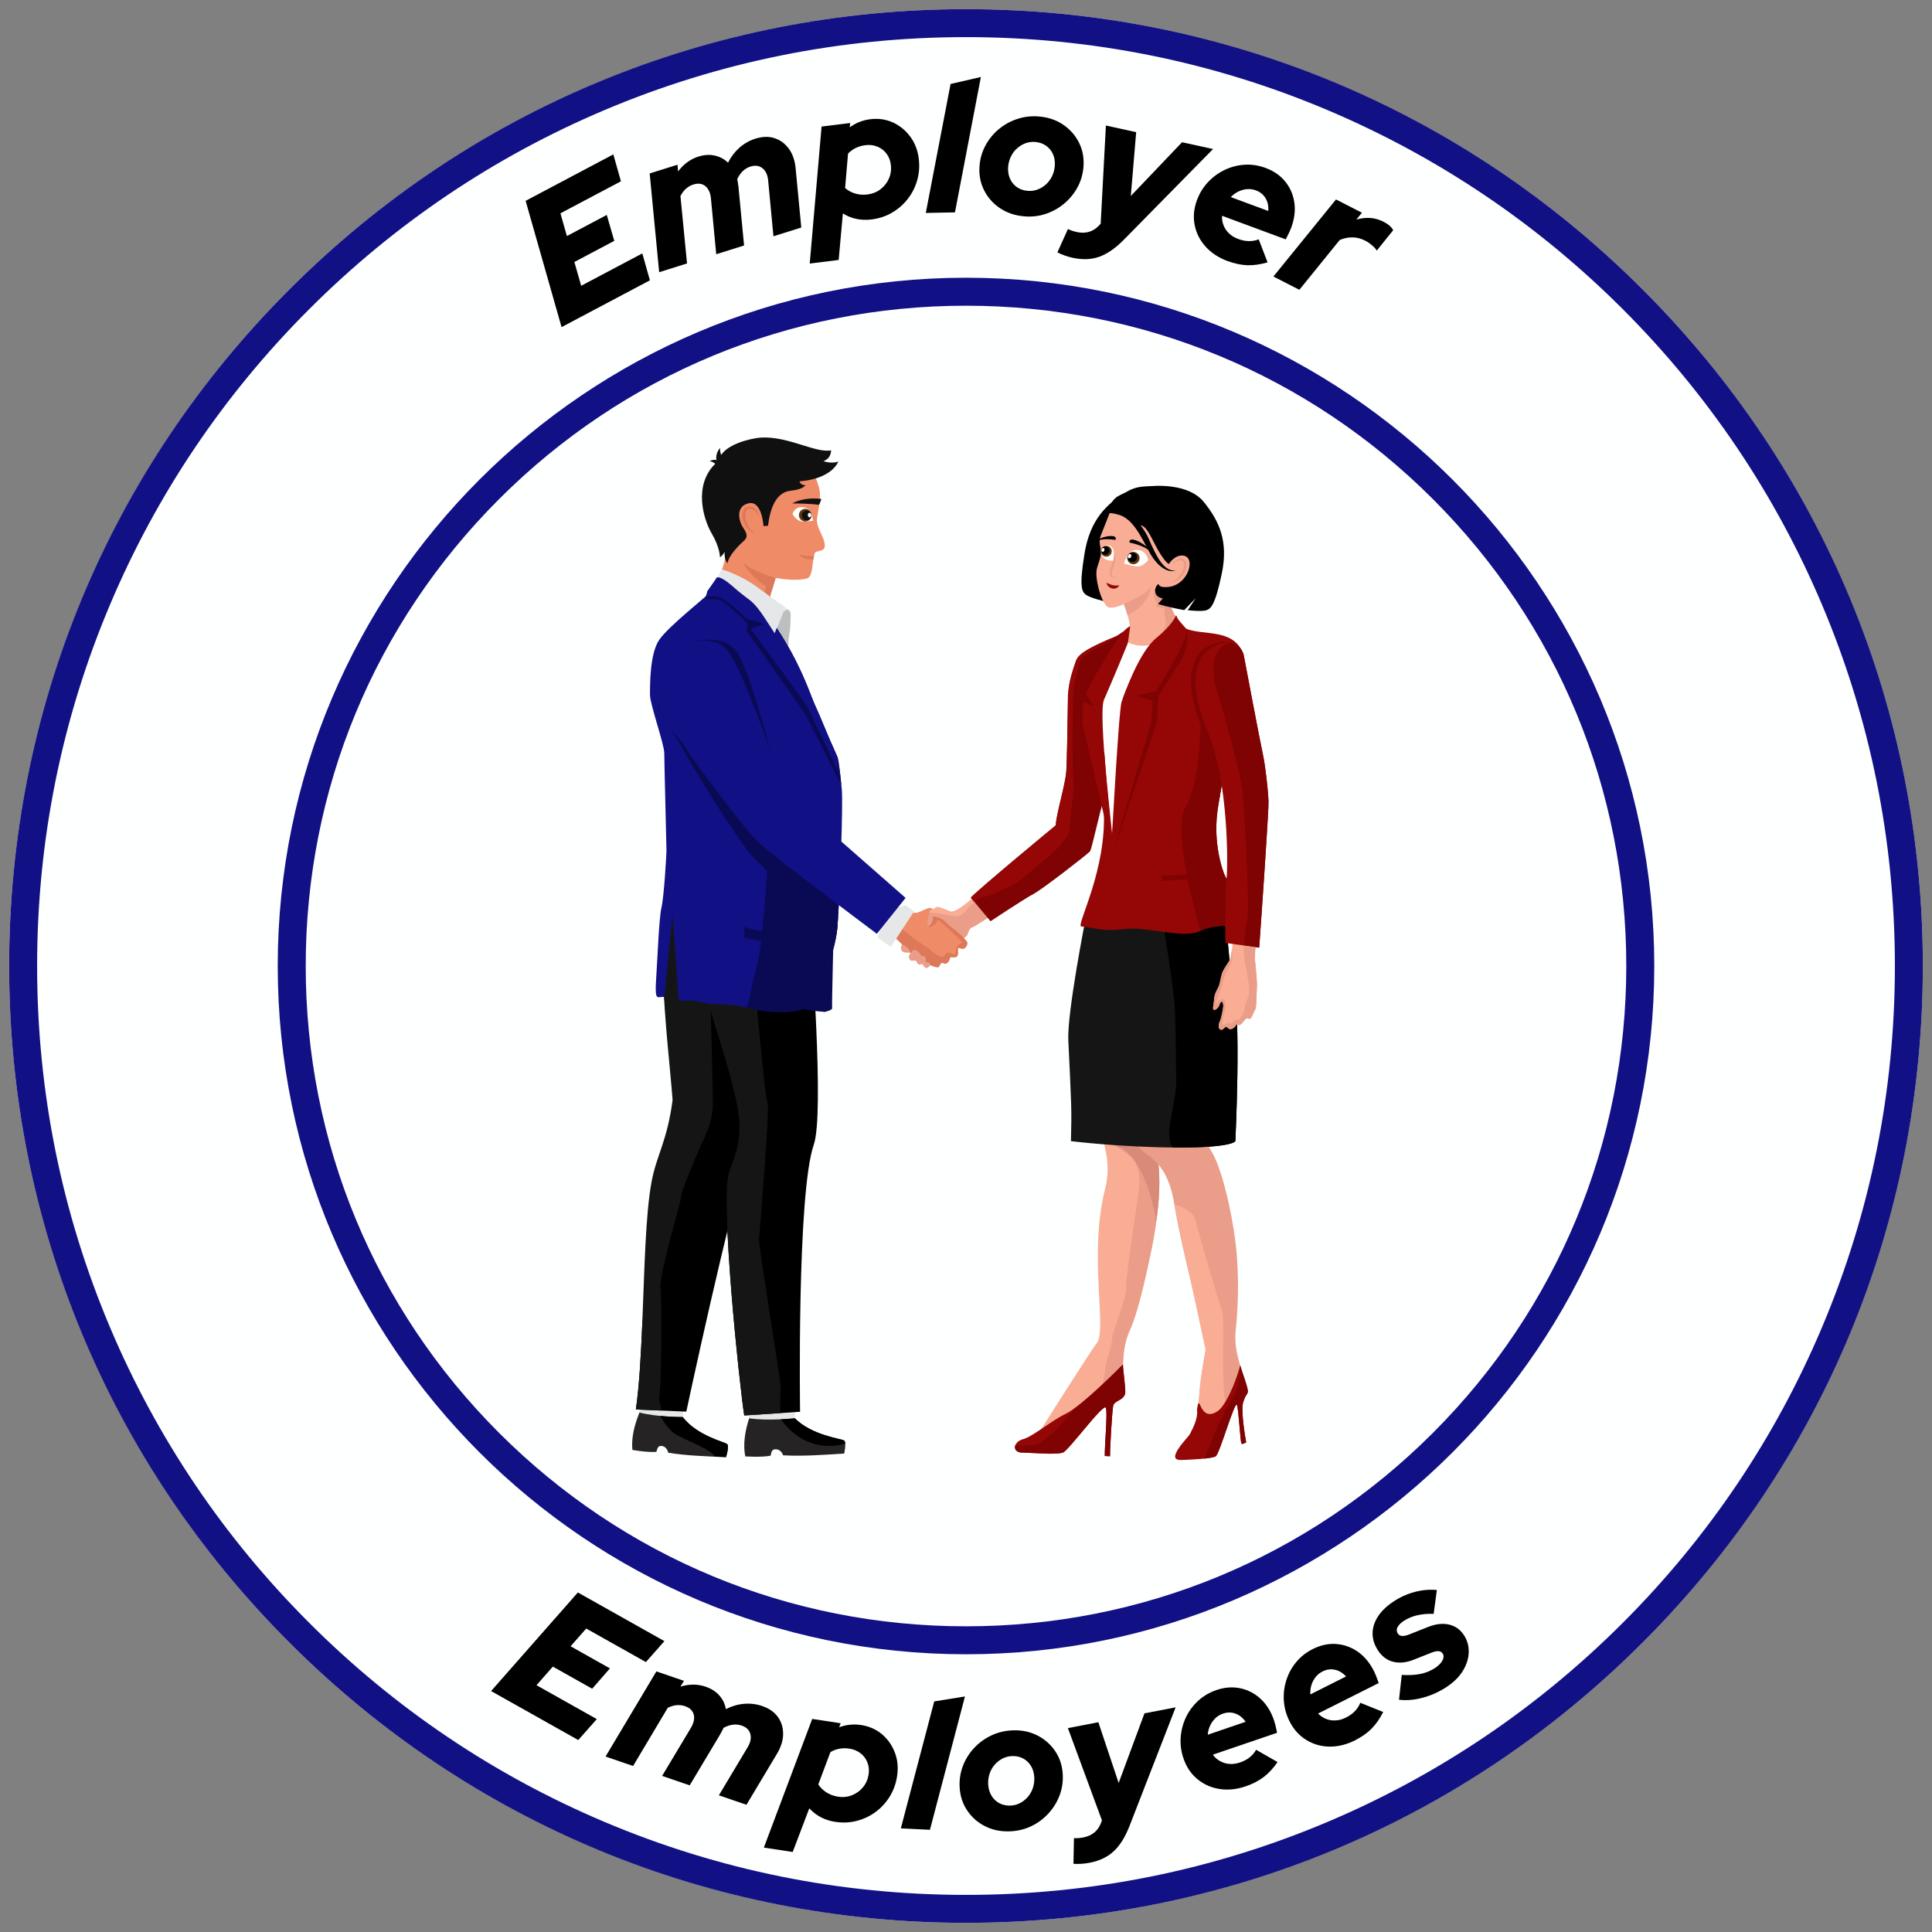 <svg width="85" height="85" viewBox="0 0 85 85" fill="none" xmlns="http://www.w3.org/2000/svg">
<rect x="0" y="0" width="85" height="85" fill="#808080" stroke="none"/>
<g clip-path="url(#clip0_2001_1246)">
<path d="M42.5 84.597C65.749 84.597 84.597 65.75 84.597 42.5C84.597 19.25 65.749 0.403 42.5 0.403C19.25 0.403 0.402 19.25 0.402 42.5C0.402 65.75 19.25 84.597 42.5 84.597Z" fill="#FEFFFF"/>
<path d="M72.267 12.733C64.316 4.781 53.744 0.403 42.5 0.403C31.256 0.403 20.684 4.781 12.732 12.733C4.781 20.684 0.402 31.256 0.402 42.5C0.402 53.744 4.781 64.316 12.732 72.267C20.684 80.219 31.256 84.597 42.5 84.597C53.744 84.597 64.316 80.219 72.267 72.267C80.219 64.316 84.597 53.744 84.597 42.5C84.597 31.256 80.218 20.683 72.267 12.733ZM71.397 71.397C67.643 75.151 63.273 78.098 58.407 80.156C53.37 82.287 48.017 83.367 42.5 83.367C36.982 83.367 31.631 82.287 26.593 80.156C21.726 78.098 17.356 75.151 13.603 71.397C9.849 67.644 6.902 63.274 4.844 58.407C2.713 53.37 1.633 48.018 1.633 42.5C1.633 36.983 2.713 31.631 4.844 26.593C6.902 21.727 9.849 17.357 13.603 13.603C17.356 9.85 21.727 6.903 26.593 4.844C31.63 2.713 36.982 1.633 42.5 1.633C48.017 1.633 53.37 2.713 58.407 4.844C63.272 6.903 67.643 9.849 71.397 13.603C75.15 17.357 78.097 21.727 80.156 26.593C82.287 31.63 83.367 36.983 83.367 42.5C83.367 48.018 82.287 53.369 80.156 58.407C78.097 63.274 75.15 67.644 71.397 71.397Z" fill="#111085"/>
<path d="M42.5 12.219C25.803 12.219 12.219 25.803 12.219 42.5C12.219 59.197 25.803 72.781 42.5 72.781C59.197 72.781 72.781 59.197 72.781 42.5C72.781 25.803 59.197 12.219 42.5 12.219ZM63.042 63.042C57.555 68.529 50.26 71.551 42.5 71.551C34.74 71.551 27.445 68.529 21.958 63.042C16.471 57.556 13.45 50.26 13.45 42.5C13.45 34.74 16.472 27.445 21.958 21.958C27.445 16.471 34.74 13.45 42.5 13.45C50.26 13.45 57.555 16.472 63.042 21.958C68.529 27.445 71.55 34.74 71.55 42.5C71.55 50.26 68.528 57.555 63.042 63.042Z" fill="#111085"/>
<path d="M24.707 14.393L23.125 8.836L26.984 6.792L27.318 7.976L24.657 9.385L24.941 10.385L26.695 9.456L27.025 10.597L25.27 11.526L25.569 12.573L28.259 11.149L28.593 12.333L24.706 14.392L24.707 14.393Z" fill="black"/>
<path d="M29.001 11.976L28.583 7.631L29.808 7.247L29.833 7.543C30.076 7.219 30.374 7.001 30.727 6.889C30.984 6.809 31.224 6.793 31.449 6.845C31.673 6.895 31.867 7 32.03 7.157C32.162 6.896 32.331 6.675 32.536 6.494C32.741 6.314 32.975 6.183 33.237 6.1C33.545 6.003 33.826 5.996 34.081 6.08C34.335 6.164 34.545 6.32 34.711 6.55C34.876 6.78 34.975 7.071 35.006 7.422L35.253 10.01L34.028 10.395L33.795 7.93C33.77 7.689 33.686 7.513 33.544 7.4C33.401 7.287 33.227 7.263 33.021 7.326C32.765 7.407 32.569 7.592 32.435 7.883C32.447 7.936 32.456 7.99 32.465 8.043C32.473 8.097 32.481 8.153 32.489 8.213L32.736 10.801L31.511 11.185L31.277 8.72C31.251 8.475 31.168 8.296 31.028 8.185C30.889 8.074 30.714 8.051 30.504 8.118C30.386 8.155 30.28 8.216 30.185 8.298C30.09 8.382 30.007 8.491 29.937 8.626L30.226 11.59L29.001 11.976Z" fill="black"/>
<path d="M35.625 11.595L36.146 5.568L37.403 5.412L37.386 5.601C37.655 5.405 37.954 5.287 38.286 5.246C38.644 5.201 38.975 5.249 39.28 5.386C39.585 5.525 39.839 5.732 40.044 6.008C40.25 6.283 40.375 6.608 40.422 6.981C40.462 7.313 40.44 7.63 40.352 7.933C40.265 8.237 40.127 8.51 39.937 8.753C39.747 8.996 39.518 9.197 39.247 9.355C38.977 9.514 38.676 9.614 38.345 9.655C38.11 9.684 37.885 9.676 37.67 9.629C37.456 9.583 37.26 9.503 37.083 9.389L36.898 11.437L35.625 11.595ZM38.16 8.556C38.384 8.528 38.578 8.451 38.741 8.325C38.904 8.198 39.027 8.042 39.11 7.852C39.192 7.662 39.22 7.461 39.193 7.247C39.17 7.06 39.107 6.898 39.002 6.759C38.898 6.62 38.765 6.518 38.602 6.451C38.44 6.385 38.262 6.363 38.069 6.388C37.92 6.407 37.782 6.447 37.653 6.508C37.525 6.57 37.411 6.654 37.31 6.758L37.181 8.271C37.303 8.38 37.449 8.461 37.618 8.513C37.787 8.565 37.967 8.579 38.16 8.556Z" fill="black"/>
<path d="M40.731 9.369L41.821 3.695L43.155 3.387L42.015 9.343L40.731 9.369Z" fill="black"/>
<path d="M45.07 9.519C44.662 9.486 44.305 9.367 43.997 9.161C43.69 8.955 43.455 8.69 43.292 8.363C43.13 8.037 43.064 7.681 43.096 7.294C43.121 6.972 43.209 6.673 43.359 6.397C43.508 6.12 43.703 5.882 43.943 5.682C44.183 5.483 44.454 5.333 44.757 5.234C45.059 5.134 45.374 5.097 45.701 5.124C46.109 5.157 46.465 5.276 46.77 5.482C47.075 5.687 47.308 5.952 47.471 6.275C47.634 6.599 47.699 6.956 47.668 7.347C47.642 7.67 47.554 7.967 47.406 8.241C47.257 8.516 47.062 8.753 46.821 8.956C46.581 9.158 46.311 9.308 46.011 9.409C45.711 9.51 45.397 9.546 45.07 9.519ZM45.217 8.397C45.367 8.41 45.51 8.39 45.646 8.339C45.783 8.288 45.907 8.213 46.017 8.114C46.127 8.015 46.216 7.896 46.285 7.755C46.352 7.614 46.393 7.464 46.406 7.304C46.421 7.111 46.396 6.937 46.327 6.783C46.258 6.629 46.155 6.505 46.02 6.41C45.885 6.315 45.726 6.261 45.544 6.245C45.394 6.233 45.25 6.253 45.114 6.303C44.977 6.355 44.854 6.43 44.744 6.529C44.633 6.627 44.544 6.747 44.476 6.888C44.407 7.028 44.368 7.178 44.354 7.34C44.339 7.528 44.366 7.7 44.434 7.857C44.502 8.013 44.604 8.139 44.74 8.234C44.875 8.329 45.034 8.382 45.217 8.397Z" fill="black"/>
<path d="M47.204 11.345C47.072 11.316 46.95 11.281 46.838 11.24C46.726 11.199 46.62 11.153 46.52 11.104L46.986 10.074C47.035 10.101 47.092 10.126 47.156 10.148C47.221 10.17 47.294 10.191 47.378 10.209C47.567 10.251 47.744 10.248 47.908 10.201C48.073 10.155 48.224 10.059 48.361 9.912L48.425 9.844L48.655 5.522L49.987 5.815L49.751 8.622L52.005 6.258L53.369 6.557L49.465 10.526C49.087 10.912 48.724 11.167 48.37 11.294C48.017 11.42 47.628 11.436 47.203 11.343L47.204 11.345Z" fill="black"/>
<path d="M54.01 11.486C53.611 11.339 53.287 11.125 53.037 10.846C52.787 10.567 52.628 10.249 52.559 9.894C52.49 9.539 52.524 9.177 52.66 8.808C52.772 8.505 52.935 8.24 53.148 8.012C53.362 7.784 53.608 7.605 53.886 7.473C54.165 7.34 54.458 7.265 54.766 7.247C55.074 7.229 55.38 7.277 55.682 7.389C56.045 7.524 56.335 7.725 56.55 7.995C56.766 8.264 56.899 8.574 56.947 8.921C56.996 9.269 56.949 9.636 56.808 10.018C56.787 10.075 56.761 10.136 56.73 10.205C56.699 10.273 56.643 10.382 56.566 10.531L53.765 9.494C53.756 9.64 53.779 9.781 53.832 9.915C53.886 10.05 53.966 10.169 54.075 10.271C54.183 10.375 54.318 10.456 54.479 10.515C54.641 10.575 54.797 10.606 54.949 10.607C55.1 10.609 55.243 10.583 55.378 10.53L55.768 11.543C55.447 11.636 55.149 11.678 54.874 11.669C54.6 11.658 54.311 11.597 54.008 11.485L54.01 11.486ZM54.149 8.671L55.799 9.282C55.81 9.144 55.797 9.013 55.758 8.893C55.719 8.772 55.657 8.668 55.573 8.579C55.488 8.491 55.383 8.422 55.256 8.376C55.125 8.328 54.994 8.309 54.864 8.321C54.733 8.332 54.607 8.367 54.485 8.426C54.363 8.484 54.251 8.566 54.149 8.671Z" fill="black"/>
<path d="M56.026 12.164L58.778 8.775L59.919 9.36L59.674 9.661C59.881 9.599 60.087 9.575 60.287 9.59C60.487 9.605 60.679 9.659 60.861 9.752C61.086 9.867 61.23 9.993 61.294 10.129L60.57 11.027C60.542 10.965 60.476 10.889 60.373 10.8C60.271 10.711 60.166 10.64 60.061 10.587C59.707 10.405 59.333 10.396 58.942 10.558L57.166 12.75L56.024 12.165L56.026 12.164Z" fill="black"/>
<path d="M21.607 74.398L25.424 70.062L29.231 72.203L28.417 73.124L25.792 71.649L25.103 72.429L26.834 73.402L26.053 74.297L24.323 73.324L23.603 74.142L26.256 75.633L25.441 76.555L21.606 74.399L21.607 74.398Z" fill="black"/>
<path d="M26.641 77.282L28.878 73.535L30.092 73.95L29.937 74.204C30.325 74.086 30.693 74.087 31.045 74.207C31.299 74.295 31.502 74.425 31.653 74.599C31.804 74.772 31.898 74.971 31.935 75.194C32.196 75.062 32.463 74.984 32.736 74.961C33.008 74.937 33.274 74.97 33.534 75.058C33.84 75.163 34.07 75.325 34.225 75.542C34.381 75.76 34.457 76.011 34.454 76.294C34.452 76.578 34.358 76.87 34.176 77.172L32.841 79.403L31.627 78.987L32.899 76.862C33.022 76.654 33.059 76.463 33.011 76.287C32.964 76.111 32.837 75.989 32.634 75.919C32.38 75.832 32.113 75.866 31.831 76.02C31.809 76.069 31.785 76.118 31.76 76.166C31.735 76.215 31.708 76.265 31.678 76.317L30.344 78.548L29.13 78.133L30.403 76.008C30.527 75.795 30.566 75.602 30.52 75.43C30.473 75.258 30.346 75.135 30.137 75.064C30.02 75.024 29.898 75.01 29.772 75.02C29.645 75.031 29.514 75.07 29.378 75.137L27.854 77.696L26.64 77.281L26.641 77.282Z" fill="black"/>
<path d="M33.606 81.288L35.734 75.626L36.987 75.816L36.92 75.993C37.232 75.877 37.552 75.844 37.881 75.893C38.238 75.948 38.544 76.082 38.8 76.297C39.056 76.513 39.246 76.781 39.368 77.102C39.492 77.422 39.525 77.769 39.469 78.141C39.419 78.471 39.311 78.77 39.146 79.039C38.98 79.308 38.773 79.534 38.526 79.716C38.278 79.899 38.002 80.031 37.699 80.109C37.396 80.189 37.08 80.204 36.749 80.154C36.514 80.119 36.301 80.05 36.107 79.947C35.913 79.844 35.746 79.714 35.606 79.558L34.875 81.479L33.605 81.287L33.606 81.288ZM36.868 79.046C37.091 79.08 37.298 79.058 37.49 78.981C37.681 78.904 37.843 78.785 37.973 78.625C38.103 78.465 38.184 78.279 38.216 78.065C38.244 77.879 38.226 77.705 38.164 77.543C38.102 77.381 38.001 77.246 37.862 77.138C37.724 77.03 37.558 76.961 37.367 76.933C37.217 76.91 37.073 76.912 36.933 76.936C36.794 76.961 36.661 77.011 36.535 77.085L36.002 78.506C36.09 78.645 36.209 78.761 36.358 78.857C36.507 78.953 36.677 79.017 36.868 79.046Z" fill="black"/>
<path d="M39.633 80.442L41.102 74.855L42.454 74.637L40.914 80.503L39.633 80.442Z" fill="black"/>
<path d="M44.476 80.569C44.067 80.591 43.697 80.522 43.365 80.359C43.032 80.197 42.765 79.965 42.559 79.663C42.354 79.362 42.241 79.017 42.22 78.63C42.203 78.308 42.249 77.999 42.36 77.705C42.47 77.41 42.632 77.148 42.843 76.919C43.053 76.689 43.302 76.505 43.588 76.365C43.874 76.226 44.181 76.148 44.509 76.13C44.917 76.108 45.286 76.178 45.616 76.341C45.945 76.503 46.212 76.734 46.417 77.033C46.623 77.332 46.736 77.677 46.757 78.07C46.774 78.393 46.727 78.7 46.617 78.991C46.506 79.283 46.345 79.545 46.134 79.777C45.923 80.01 45.676 80.195 45.392 80.335C45.109 80.474 44.803 80.551 44.476 80.569ZM44.471 79.438C44.621 79.43 44.761 79.391 44.889 79.322C45.017 79.254 45.129 79.162 45.226 79.049C45.322 78.936 45.395 78.806 45.444 78.658C45.492 78.51 45.512 78.355 45.504 78.194C45.493 78 45.444 77.832 45.355 77.689C45.267 77.545 45.149 77.436 45.002 77.36C44.855 77.284 44.69 77.252 44.508 77.261C44.358 77.27 44.218 77.308 44.09 77.377C43.962 77.447 43.849 77.537 43.753 77.65C43.657 77.763 43.584 77.893 43.536 78.041C43.488 78.189 43.468 78.344 43.476 78.505C43.487 78.693 43.536 78.86 43.624 79.007C43.714 79.153 43.831 79.263 43.978 79.339C44.125 79.415 44.289 79.447 44.472 79.438H44.471Z" fill="black"/>
<path d="M47.95 81.951C47.818 81.977 47.693 81.993 47.573 82C47.454 82.007 47.339 82.007 47.228 82L47.249 80.869C47.305 80.875 47.367 80.875 47.435 80.87C47.502 80.866 47.578 80.855 47.663 80.839C47.853 80.802 48.014 80.731 48.147 80.622C48.28 80.515 48.38 80.367 48.448 80.178L48.481 80.09L46.983 76.029L48.323 75.771L49.216 78.443L50.352 75.38L51.723 75.116L49.706 80.305C49.512 80.809 49.279 81.188 49.005 81.443C48.73 81.699 48.38 81.868 47.951 81.951L47.95 81.951Z" fill="black"/>
<path d="M54.807 78.59C54.404 78.728 54.018 78.766 53.648 78.707C53.279 78.649 52.955 78.503 52.677 78.272C52.398 78.04 52.196 77.738 52.069 77.366C51.964 77.06 51.923 76.751 51.945 76.441C51.967 76.129 52.044 75.835 52.176 75.556C52.308 75.278 52.489 75.035 52.716 74.826C52.943 74.618 53.21 74.461 53.516 74.356C53.882 74.231 54.234 74.206 54.572 74.278C54.909 74.35 55.208 74.506 55.465 74.745C55.722 74.984 55.917 75.297 56.05 75.684C56.069 75.74 56.088 75.804 56.107 75.877C56.126 75.951 56.153 76.069 56.186 76.235L53.36 77.199C53.445 77.318 53.552 77.412 53.678 77.482C53.804 77.552 53.942 77.594 54.091 77.606C54.24 77.617 54.396 77.595 54.559 77.54C54.721 77.484 54.863 77.41 54.98 77.315C55.099 77.221 55.193 77.11 55.264 76.983L56.208 77.523C56.017 77.798 55.813 78.019 55.593 78.185C55.374 78.35 55.112 78.486 54.807 78.59ZM53.136 76.32L54.802 75.752C54.723 75.637 54.63 75.545 54.524 75.476C54.419 75.407 54.304 75.365 54.182 75.349C54.061 75.334 53.936 75.348 53.808 75.391C53.676 75.437 53.563 75.505 53.469 75.596C53.375 75.688 53.299 75.795 53.241 75.917C53.183 76.039 53.149 76.174 53.136 76.32Z" fill="black"/>
<path d="M59.614 76.568C59.234 76.759 58.856 76.851 58.482 76.844C58.108 76.836 57.767 76.736 57.46 76.544C57.152 76.352 56.911 76.082 56.734 75.73C56.589 75.441 56.506 75.142 56.484 74.831C56.463 74.519 56.499 74.217 56.593 73.922C56.686 73.629 56.831 73.363 57.028 73.125C57.224 72.888 57.467 72.697 57.755 72.552C58.102 72.378 58.447 72.303 58.791 72.329C59.135 72.355 59.451 72.469 59.739 72.67C60.027 72.872 60.263 73.155 60.447 73.52C60.473 73.574 60.501 73.635 60.53 73.704C60.559 73.773 60.602 73.888 60.658 74.047L57.99 75.388C58.092 75.494 58.209 75.573 58.344 75.626C58.479 75.679 58.621 75.701 58.77 75.691C58.919 75.683 59.071 75.64 59.224 75.562C59.377 75.484 59.507 75.391 59.612 75.282C59.716 75.172 59.794 75.05 59.847 74.915L60.855 75.321C60.704 75.62 60.531 75.866 60.337 76.06C60.144 76.254 59.901 76.423 59.614 76.568ZM57.649 74.547L59.221 73.757C59.127 73.654 59.023 73.576 58.909 73.521C58.794 73.467 58.675 73.442 58.553 73.443C58.43 73.444 58.308 73.475 58.188 73.536C58.063 73.598 57.96 73.682 57.88 73.785C57.799 73.889 57.738 74.005 57.698 74.134C57.658 74.263 57.641 74.401 57.649 74.547Z" fill="black"/>
<path d="M63.684 74.193C63.345 74.421 62.986 74.587 62.607 74.689C62.228 74.791 61.876 74.823 61.551 74.782L61.671 73.689C61.977 73.709 62.252 73.695 62.494 73.646C62.736 73.596 62.953 73.507 63.146 73.378C63.301 73.272 63.409 73.162 63.467 73.045C63.525 72.928 63.525 72.828 63.467 72.743C63.425 72.68 63.363 72.647 63.283 72.644C63.204 72.64 63.104 72.661 62.986 72.707L62.211 73.015C61.878 73.148 61.576 73.181 61.304 73.114C61.033 73.047 60.812 72.887 60.639 72.632C60.474 72.387 60.391 72.137 60.388 71.882C60.385 71.628 60.46 71.38 60.612 71.138C60.764 70.896 60.989 70.675 61.288 70.474C61.583 70.275 61.897 70.132 62.234 70.041C62.569 69.952 62.897 69.923 63.216 69.954L63.075 71.003C62.809 70.993 62.565 71.015 62.341 71.068C62.117 71.122 61.921 71.205 61.751 71.319C61.617 71.409 61.527 71.502 61.481 71.599C61.436 71.694 61.441 71.785 61.498 71.869C61.543 71.936 61.608 71.972 61.692 71.977C61.777 71.981 61.893 71.954 62.04 71.893L62.815 71.585C63.151 71.449 63.458 71.411 63.736 71.471C64.013 71.531 64.232 71.682 64.395 71.922C64.552 72.154 64.626 72.41 64.618 72.687C64.611 72.965 64.527 73.235 64.366 73.499C64.207 73.762 63.979 73.993 63.684 74.191V74.193Z" fill="black"/>
<path d="M30.39 58.219L28.546 58.041C28.299 60.071 28.13 61.757 28.127 62.234L30.034 62.419L30.39 58.219Z" fill="#E6E7E8"/>
<path d="M34.119 40.5C33.923 43.974 33.377 49.342 33.003 50.471C32.076 53.272 30.195 62.106 30.195 62.106L27.975 62.011C28.126 60.963 28.2 59.615 28.258 58.222C28.526 55.438 28.906 52.088 29.018 51.366C29.2 50.182 29.856 49.577 29.658 47.944C29.521 46.225 29.266 45.207 29.155 42.735C29.153 42.655 29.148 42.573 29.146 42.49C29.276 42.49 29.407 42.472 29.54 42.434C29.59 42.419 29.635 42.402 29.682 42.383C29.728 42.366 29.773 42.346 29.818 42.323C30.768 41.85 31.258 40.582 32.324 40.387C32.608 40.334 34.101 40.504 34.12 40.501L34.119 40.5Z" fill="black"/>
<path d="M30.767 50.54C30.632 50.864 29.932 52.505 29.965 52.647C29.996 52.788 28.999 56.007 29.063 56.637C29.129 57.266 29.097 60.922 29.015 61.371C28.965 61.647 29.1 61.872 29.089 62.059L27.975 62.011C28.126 60.963 28.2 59.615 28.258 58.221C28.351 55.898 28.398 53.438 28.666 51.992C28.886 50.816 29.356 50.202 29.591 48.395C29.457 46.673 29.261 45.232 29.154 42.734C29.152 42.654 29.147 42.572 29.145 42.489C29.275 42.489 29.406 42.471 29.539 42.432C29.589 42.417 29.634 42.401 29.681 42.382C29.727 42.365 29.772 42.343 29.817 42.322C30.479 43.154 31.261 44.251 31.261 44.251C31.261 44.251 31.357 47.579 31.363 48.52C31.37 49.46 30.9 50.214 30.767 50.54Z" fill="#161516"/>
<path d="M28.136 62.142C27.904 62.703 27.77 63.278 27.823 63.791C27.823 63.791 28.473 63.907 28.864 63.876C28.916 63.872 28.887 63.608 29.084 63.615C29.351 63.622 29.397 63.913 29.397 63.913C30.126 64.037 31.032 64.073 31.943 64.107C31.943 64.107 32.097 63.622 31.989 63.532C31.882 63.442 30.667 63.166 30.037 62.345C30.037 62.345 28.887 62.348 28.136 62.144V62.142Z" fill="#262324"/>
<path d="M31.942 64.105C31.942 64.105 32.096 63.621 31.989 63.53C31.882 63.44 30.666 63.165 30.037 62.344C30.037 62.344 29.573 62.345 29.043 62.294C29.047 62.316 29.065 62.344 29.101 62.378C29.101 62.378 29.379 62.895 29.739 63.111C30.099 63.329 31.077 63.697 31.343 63.957C31.39 64.002 31.427 64.046 31.458 64.086C31.618 64.093 31.781 64.099 31.942 64.105Z" fill="black"/>
<path d="M31.548 25.492C31.548 25.492 31.731 26.064 32.008 26.759C32.745 27.121 33.361 27.651 33.834 28.29C33.908 27.475 33.929 26.396 33.888 26.21L34.123 25.426C34.123 25.426 34.981 25.597 35.509 25.448C35.746 25.381 35.738 24.8 35.803 24.506C35.849 24.296 35.822 24.287 36.092 24.23C36.361 24.174 36.343 23.921 36.102 23.426C35.94 23.091 35.931 22.933 35.943 22.82C35.954 22.707 36.095 22.074 36.077 21.731C36.057 21.353 35.817 20.875 35.817 20.875C35.305 20.251 34.237 20.41 33.406 20.095C32.575 19.781 32.076 20.518 31.469 21.448C30.862 22.378 31.741 23.581 31.843 23.874C32.108 24.633 31.547 25.494 31.547 25.494L31.548 25.492Z" fill="#EF8B67"/>
<path d="M31.734 20.015C31.734 20.015 31.978 19.513 33.222 19.284C34.467 19.056 35.865 19.965 36.563 19.811C36.563 19.811 36.589 20.159 36.227 20.287C36.227 20.287 36.563 20.42 36.882 20.306C36.882 20.306 36.634 21.058 35.178 21.177C35.178 21.177 35.202 21.345 35.44 21.349C35.44 21.349 35.319 21.538 34.781 21.591C34.245 21.642 33.901 22.175 33.792 23.13L33.591 23.145C33.591 23.145 33.527 21.989 32.919 22.147C32.311 22.306 32.54 22.996 32.692 23.212C32.843 23.429 32.934 23.617 32.72 23.802C32.506 23.987 32.05 24.452 32.007 24.785C32.007 24.785 31.843 24.597 31.885 24.279C31.885 24.279 31.78 24.464 31.674 24.515C31.674 24.515 31.686 24.108 31.307 23.46C30.942 22.837 30.502 21.348 31.467 20.406C31.467 20.406 31.394 20.327 31.221 20.28C31.221 20.28 31.417 20.198 31.522 20.241C31.522 20.241 31.451 19.967 31.677 19.713C31.677 19.713 31.674 19.897 31.733 20.016L31.734 20.015Z" fill="#111010"/>
<path d="M33.748 25.676L33.374 26.892L31.908 25.829C31.908 25.829 32.143 26.517 32.245 26.69C32.343 26.859 33.325 28.602 33.386 28.672C33.376 28.659 33.573 28.249 33.699 27.979C33.747 27.877 33.816 27.681 33.889 27.456C33.916 26.871 33.916 26.336 33.887 26.21L34.123 25.426L33.747 25.676H33.748Z" fill="#DD7858"/>
<path d="M33.391 22.733C33.392 22.464 33.033 22.117 32.759 22.374C32.499 22.718 32.796 23.351 33.24 23.487C32.935 23.291 32.788 22.957 32.796 22.644C32.821 22.171 33.286 22.419 33.391 22.733Z" fill="#DD7858"/>
<path d="M35.729 22.694C35.726 22.677 35.724 22.665 35.722 22.659C35.686 22.474 35.556 22.34 35.35 22.317C34.979 22.275 34.891 22.554 34.868 22.611C34.868 22.611 34.977 22.831 35.182 22.918C35.321 22.977 35.68 22.924 35.785 22.907C35.768 22.91 35.741 22.765 35.729 22.694Z" fill="white"/>
<path d="M36.125 21.994C36.141 21.979 36.133 21.952 36.111 21.949C35.936 21.927 35.353 21.88 34.855 22.147C34.855 22.147 35.63 22.15 36.006 22.209C36.026 22.212 36.044 22.201 36.05 22.182L36.125 21.994Z" fill="#111010"/>
<path d="M35.429 22.943C35.583 22.943 35.708 22.818 35.708 22.664C35.708 22.51 35.583 22.385 35.429 22.385C35.275 22.385 35.149 22.51 35.149 22.664C35.149 22.818 35.275 22.943 35.429 22.943Z" fill="#603913"/>
<path d="M35.606 22.852C35.705 22.785 35.73 22.652 35.664 22.555C35.597 22.457 35.464 22.43 35.366 22.497C35.268 22.563 35.242 22.696 35.308 22.794C35.375 22.893 35.508 22.918 35.606 22.852Z" fill="#111010"/>
<path d="M35.623 22.762C35.664 22.759 35.695 22.712 35.691 22.656C35.687 22.599 35.651 22.556 35.609 22.559C35.568 22.562 35.538 22.61 35.541 22.666C35.545 22.722 35.582 22.765 35.623 22.762Z" fill="white"/>
<path d="M35.128 24.352C35.233 24.503 35.428 24.64 35.787 24.606L35.813 24.46C35.813 24.46 35.36 24.509 35.128 24.352Z" fill="#DD7858"/>
<path d="M33.969 25.939L34.123 25.426C34.123 25.426 33.146 25.169 32.681 24.757C32.681 24.757 33.149 25.57 33.969 25.939Z" fill="#DD7858"/>
<path d="M48.466 47.761C48.466 47.761 48.403 49.033 48.464 49.697C48.523 50.361 48.919 51.118 48.62 52.302C47.88 55.236 48.722 58.517 48.251 59.094C48.021 59.377 45.694 63.056 45.694 63.056L48.987 61.464C48.987 61.464 49.355 61.106 49.39 60.409C49.425 59.713 49.404 59.192 49.718 58.5C50.033 57.807 50.364 56.412 50.672 54.915C50.98 53.419 51.173 51.324 50.797 50.597C50.421 49.87 51.549 47.489 51.549 47.489L48.466 47.761Z" fill="#F9AD95"/>
<path d="M50.292 48.123C49.588 48.582 48.788 50.267 48.788 50.267C48.788 50.267 49.708 50.745 49.904 51.067C50.099 51.388 50.133 51.669 50.13 52.051C50.126 52.434 49.537 56.023 49.547 56.615C49.558 57.208 48.944 58.538 48.93 58.886C48.916 59.233 48.642 59.953 48.631 60.197C48.621 60.44 48.455 61.13 48.408 61.406C48.389 61.515 48.321 61.661 48.268 61.811L48.987 61.463C48.987 61.463 49.354 61.105 49.389 60.408C49.425 59.712 49.404 59.191 49.718 58.499C50.033 57.806 50.364 56.411 50.672 54.915C50.98 53.418 51.173 51.323 50.797 50.596C50.571 50.16 50.886 49.132 51.175 48.377C50.895 48.079 50.581 47.934 50.293 48.121L50.292 48.123Z" fill="#EA9D88"/>
<path d="M49.406 60.029C49.406 60.029 47.578 61.878 46.887 62.202C46.27 62.492 45.437 63.206 45.014 63.316C44.621 63.418 44.506 63.826 44.889 63.903L46.168 63.957C46.435 63.957 46.662 63.943 46.765 63.907C47.019 63.815 48.562 61.697 48.655 61.937C48.736 62.147 48.593 63.668 48.608 64.058L48.838 64.068C48.828 63.792 48.93 62.065 48.976 61.849C49.028 61.612 49.436 61.624 49.505 61.297C49.537 61.141 49.398 60.185 49.406 60.029Z" fill="#950706"/>
<path d="M47.272 61.972C47.272 61.972 46.607 62.803 46.354 63.008C46.101 63.212 45.817 63.463 45.693 63.519C45.568 63.575 45.137 63.605 44.945 63.606C44.875 63.606 44.766 63.584 44.673 63.576C44.615 63.714 44.673 63.861 44.887 63.903L46.167 63.957C46.434 63.957 46.661 63.943 46.764 63.907C47.018 63.815 48.561 61.697 48.654 61.937C48.735 62.147 48.591 63.668 48.606 64.058L48.836 64.068C48.827 63.792 48.928 62.065 48.975 61.849C49.026 61.612 49.435 61.624 49.503 61.297C49.536 61.141 49.397 60.186 49.404 60.03C49.404 60.03 48.121 61.361 47.272 61.972Z" fill="#7F0303"/>
<path d="M50.864 53.775C51.068 52.461 51.031 51.416 50.903 50.898C50.722 48.269 48.622 49.858 48.622 49.858C48.727 49.901 48.568 50.304 49.013 50.391C50.274 50.638 50.834 53.279 50.864 53.775Z" fill="#D88B79"/>
<path d="M34.942 58.036L32.991 58.054C32.928 60.1 32.914 62.018 32.958 62.493L34.976 62.475L34.942 58.036Z" fill="#E6E7E8"/>
<path d="M32.959 62.401C32.77 62.984 32.685 63.57 32.789 64.075C32.789 64.075 33.482 64.122 33.889 64.048C33.944 64.039 33.887 63.779 34.096 63.764C34.376 63.744 34.452 64.027 34.452 64.027C35.228 64.074 36.182 64.014 37.141 63.951C37.141 63.951 37.255 63.453 37.135 63.375C37.014 63.296 35.712 63.15 34.972 62.4C34.972 62.4 33.766 62.524 32.959 62.4L32.959 62.401Z" fill="#262324"/>
<path d="M30.314 39.84C30.314 39.84 31.678 45.217 32.307 48.085C32.728 49.659 32.512 50.439 32.086 51.543C31.661 52.647 32.537 60.993 32.743 62.274L35.2 62.112C35.2 62.112 35.055 52.515 35.804 50.356C36.268 49.023 35.711 41.579 35.552 39.553C35.391 37.527 30.314 39.84 30.314 39.84Z" fill="black"/>
<path d="M49.495 48.745C49.495 48.745 49.737 49.697 50.003 50.309C50.269 50.921 51.318 50.831 51.666 52.986C52.014 55.141 53.1 59.038 53.041 59.398C52.981 59.757 52.83 60.498 52.769 61.291C52.708 62.084 52.613 63.392 52.613 63.392L54.608 61.535C54.608 61.535 54.845 61.079 54.658 60.407C54.472 59.736 54.289 59.248 54.37 58.491C54.45 57.735 54.544 56.254 54.366 54.737C54.187 53.22 53.724 51.3 53.275 50.616C52.795 49.883 52.726 47.491 52.726 47.491L49.495 48.745Z" fill="#EA9D88"/>
<path d="M53.919 61.661C53.712 61.057 53.89 57.957 53.779 57.703C53.668 57.449 52.719 54.217 52.606 53.706C52.492 53.194 51.666 52.985 51.666 52.985L53.041 59.397C53.041 59.397 52.83 60.497 52.769 61.29C52.708 62.083 52.613 63.392 52.613 63.392L54.608 61.534C54.608 61.534 54.666 61.421 54.702 61.227C54.382 61.633 54.031 61.986 53.919 61.661Z" fill="#F9AD95"/>
<path d="M47.759 40.434C47.759 40.434 46.945 44.559 47.001 45.758C47.142 48.758 47.153 48.744 47.117 50.206C47.117 50.206 49.353 50.481 51.811 50.487C54.268 50.494 54.351 50.204 54.351 50.204C54.351 50.204 54.62 44.791 54.258 43.198C53.896 41.604 54.182 40.689 53.542 40.181C52.9 39.672 50.995 39.192 50.198 39.406C49.401 39.619 47.759 40.436 47.759 40.436V40.434Z" fill="#161516"/>
<path d="M54.564 60.074C54.564 60.074 54.272 61.199 53.773 61.883C53.696 61.989 53.598 62.077 53.483 62.138C52.733 62.534 52.794 61.151 52.662 62.022C52.718 62.373 52.502 62.809 52.341 63.11C52.274 63.237 51.224 64.262 51.967 64.234C52.319 64.221 53.317 64.184 53.491 64.067C53.663 63.95 54.338 61.569 54.422 61.815C54.505 62.06 54.568 63.495 54.625 63.521C54.682 63.547 54.826 63.458 54.826 63.458C54.826 63.458 54.573 62.085 54.695 61.694C54.819 61.303 54.887 61.382 54.9 61.216C54.912 61.05 54.619 60.292 54.565 60.074H54.564Z" fill="#950706"/>
<path d="M53.541 40.179C53.291 39.981 52.848 39.786 52.353 39.636C51.794 39.952 51.369 40.419 51.24 41.049C51.24 41.049 51.578 43.158 51.659 43.997C51.74 44.836 51.725 46.58 51.75 47.547C51.776 48.5 51.147 50.003 51.608 50.486C51.675 50.486 51.743 50.487 51.81 50.487C54.268 50.493 54.35 50.203 54.35 50.203C54.35 50.203 54.619 44.79 54.257 43.197C53.895 41.603 54.181 40.687 53.541 40.179Z" fill="black"/>
<path d="M40.126 40.147C40.279 40.195 40.38 40.162 40.506 40.104C40.631 40.046 40.894 39.909 40.977 39.962C41.059 40.015 41.695 40.701 41.913 40.837C42.132 40.973 42.53 41.381 42.554 41.464C42.578 41.547 42.484 41.732 42.37 41.74C42.256 41.749 42.126 41.642 42.142 41.757C42.159 41.873 42.183 42.096 42.038 42.117C41.893 42.139 41.811 42.08 41.797 42.157C41.782 42.234 41.716 42.388 41.595 42.401C41.475 42.414 41.489 42.314 41.41 42.385C41.331 42.457 41.347 42.574 41.222 42.559C41.096 42.544 40.68 42.389 40.513 42.29C40.346 42.193 40.027 41.93 40.005 41.878C39.983 41.826 39.499 41.358 39.33 41.217C39.159 41.075 39.029 40.912 39.029 40.912L39.744 39.943C39.744 39.943 40.063 40.126 40.127 40.146L40.126 40.147Z" fill="#DD7858"/>
<path d="M42.86 39.444C42.86 39.444 42.062 40.197 41.799 40.092C41.535 39.986 41.282 39.866 41.193 39.908C41.102 39.951 41.044 40.031 40.906 40.009C40.767 39.988 40.637 40.057 40.632 40.205C40.627 40.353 40.718 40.563 40.672 40.685C40.627 40.806 40.884 40.79 40.965 40.63C41.047 40.471 41.047 40.374 41.035 40.325C41.023 40.277 41.408 40.38 41.454 40.428C41.499 40.477 41.612 40.738 41.7 40.855C41.788 40.973 41.7 41.262 41.89 41.381C42.081 41.499 42.405 41.275 42.405 41.275C42.405 41.275 42.481 41.228 42.538 41.155C42.595 41.082 42.63 40.832 42.756 40.803C42.883 40.775 43.668 40.239 43.668 40.239L42.859 39.446L42.86 39.444Z" fill="#F9AD95"/>
<path d="M42.557 39.996C42.487 40.1 42.382 40.197 42.321 40.231C42.261 40.265 42.182 40.335 42.043 40.318C41.903 40.3 41.79 40.291 41.66 40.257C41.53 40.222 41.347 40.197 41.312 40.197C41.278 40.197 41.103 40.161 41.026 40.161C40.948 40.161 40.843 40.136 40.843 40.249C40.843 40.362 40.805 40.571 40.793 40.667C40.788 40.701 40.771 40.734 40.749 40.766C40.821 40.766 40.921 40.721 40.967 40.632C41.048 40.472 41.048 40.375 41.036 40.327C41.024 40.278 41.409 40.381 41.455 40.429C41.501 40.478 41.614 40.739 41.701 40.857C41.734 40.901 41.743 40.972 41.749 41.047C41.857 41.085 41.955 41.163 42.035 41.311C42.054 41.346 42.065 41.379 42.069 41.411C42.236 41.392 42.406 41.274 42.406 41.274C42.406 41.274 42.482 41.227 42.539 41.154C42.596 41.081 42.631 40.831 42.757 40.803C42.885 40.774 43.669 40.238 43.669 40.238L43.178 39.757C43 39.703 42.863 39.68 42.863 39.68C42.863 39.68 42.628 39.892 42.558 39.997L42.557 39.996Z" fill="#EA9D88"/>
<path d="M40.182 41.792C40.182 41.792 40.078 41.911 40.036 41.966C39.994 42.021 39.942 42.14 40.065 42.257C40.122 42.311 40.261 42.211 40.312 42.291C40.364 42.371 40.369 42.438 40.455 42.441C40.54 42.444 40.556 42.371 40.596 42.441C40.636 42.511 40.723 42.602 40.775 42.591C40.82 42.582 41.018 42.449 40.877 42.359C40.773 42.293 40.702 42.375 40.727 42.261C40.753 42.145 40.691 42.063 40.64 42.06C40.589 42.057 40.592 42.101 40.546 42.056C40.5 42.012 40.387 41.762 40.182 41.792Z" fill="#EA9D88"/>
<path d="M47.812 31.484C47.812 31.484 47.816 31.484 47.818 31.483C48.035 31.045 48.081 31.66 48.169 31.484C48.491 30.839 49.347 28.91 49.641 28.242C49.513 28.115 49.446 27.936 49.444 27.754C48.806 28.312 47.551 28.491 47.348 29.061C47.248 29.342 47.032 29.891 46.992 30.537C46.992 30.537 46.988 30.535 46.986 30.535C46.986 30.535 46.985 30.611 46.983 30.74C46.974 31.398 46.944 33.444 46.91 33.939C46.869 34.531 46.451 35.871 46.451 36.306C46.451 36.306 43.144 39.037 42.709 39.489L43.579 40.531C43.579 40.531 45.062 39.545 45.462 39.336C45.862 39.127 47.865 37.566 47.952 37.461C48.039 37.356 48.373 35.735 48.547 35.23C48.664 34.89 48.241 32.982 47.733 31.702C47.775 31.523 47.803 31.39 47.81 31.483L47.812 31.484Z" fill="#7F0303"/>
<path d="M49.561 28.087L48.659 28.952L48.386 30.404L48.239 32.069L48.967 37.074L50.083 35.175C50.083 35.175 51.871 33.316 51.933 33.084C51.995 32.852 52.017 29.796 52.072 29.72C52.128 29.644 51.347 27.067 51.347 27.067L50.023 27.544L49.562 28.086L49.561 28.087Z" fill="white"/>
<path d="M34.341 62.131C34.313 62.096 34.341 61.203 34.341 60.96C34.341 60.716 33.365 54.762 33.392 54.519C33.418 54.275 33.882 48.646 33.764 48.507C33.646 48.367 33.15 42.562 33.15 42.562C33.033 42.203 31.668 41.977 30.67 41.911C31.118 44.492 31.881 46.144 32.307 48.086C32.729 49.66 32.512 50.44 32.086 51.544C31.661 52.648 32.538 60.995 32.744 62.275L34.384 62.167C34.364 62.151 34.346 62.139 34.341 62.133V62.131Z" fill="#161516"/>
<path d="M50.667 21.938C50.693 21.755 50.75 21.582 50.833 21.423C50.418 21.367 49.974 21.396 49.598 21.619C48.658 22.178 47.954 22.884 47.714 24.356C47.474 25.827 47.6 26.032 47.774 26.166C47.948 26.3 48.577 26.452 48.577 26.452L48.668 26.503C48.668 26.503 48.741 26.518 48.861 26.539C48.881 26.053 48.953 25.572 49.083 25.105C49.038 24.999 49.014 24.882 49.032 24.762C49.09 24.396 49.242 24.228 49.421 24.205C49.467 24.11 49.516 24.017 49.568 23.924C49.858 23.411 50.233 22.937 50.672 22.547C50.642 22.349 50.638 22.144 50.667 21.938Z" fill="black"/>
<path d="M53.843 38.424C53.515 37.47 53.431 36.449 53.598 35.454C53.995 33.085 54.706 28.746 54.616 28.583C54.013 27.488 52.457 28.12 51.805 27.408C51.64 27.227 51.603 27.115 51.6 27.13C51.6 27.13 51.651 27.479 50.964 27.997C50.277 28.514 49.56 30.306 49.433 30.642C49.306 30.977 48.957 37.148 48.957 37.148C48.957 37.148 48.713 35.008 48.586 33.1L48.137 33.081C48.215 33.3 48.282 33.501 48.322 33.665C48.554 34.626 48.536 35.218 48.558 35.585C48.72 38.291 47.308 40.751 47.575 40.762C48.027 40.781 48.426 41.005 49.471 40.875C50.515 40.745 52.065 41.333 52.817 40.953C53.583 40.566 54.966 40.781 54.966 40.781L53.843 38.424Z" fill="#950706"/>
<path d="M52.47 23.021C51.164 22.151 50.801 21.618 50.148 21.664C49.497 21.709 48.828 22.553 48.828 22.553C48.828 22.553 48.519 23.328 48.422 23.579C48.326 23.83 48.432 24.082 48.44 24.298C48.45 24.515 48.272 24.891 48.244 25.093C48.178 25.564 48.513 26.704 48.807 26.733C49.089 26.761 49.444 26.577 49.444 26.577C49.444 26.577 49.681 27.211 49.709 27.527C49.562 27.652 49.406 27.791 49.406 27.791C49.406 27.791 49.249 28.236 49.984 28.383C51.089 28.605 51.756 27.472 51.795 27.381C51.834 27.289 51.495 26.752 51.499 26.637C51.504 26.522 51.949 26.083 52.258 25.841C52.567 25.599 53.1 25.219 53.148 24.7C53.195 24.18 53.776 23.892 52.469 23.023L52.47 23.021Z" fill="#F9AD95"/>
<path d="M51.502 26.636C51.506 26.53 51.368 25.983 51.368 25.983C51.317 26.009 51.281 26.035 51.255 26.061L51.179 25.895C51.179 25.895 50.979 25.855 50.932 25.72C50.932 25.72 50.785 25.826 50.775 26.129C50.765 26.432 50.948 26.574 50.948 26.574L50.842 26.677L51.248 26.771C51.226 26.955 51.216 26.959 51.28 27.237C51.365 27.603 51.008 27.986 51.108 28.141C51.532 27.854 51.775 27.435 51.798 27.381C51.837 27.289 51.498 26.752 51.502 26.637L51.502 26.636Z" fill="#EA9D88"/>
<path d="M39.68 41.541C39.68 41.541 39.604 41.7 39.664 41.817C39.723 41.934 40.004 41.919 40.025 41.906C40.045 41.894 40.038 41.782 39.945 41.717C39.852 41.653 39.739 41.542 39.68 41.541Z" fill="#EA9D88"/>
<path d="M55.298 43.45C55.319 43.231 55.242 42.509 55.226 42.358H55.232C55.229 42.349 55.225 42.338 55.224 42.33C55.178 42.171 55.267 41.273 55.285 41.157C55.303 41.04 54.316 40.908 54.316 40.908C54.316 40.908 54.161 42.116 54.132 42.193C54.127 42.205 54.117 42.224 54.102 42.248C54.098 42.254 54.084 42.273 54.065 42.302C54.063 42.305 54.062 42.307 54.06 42.31C53.989 42.418 53.849 42.634 53.801 42.73C53.738 42.86 53.677 43.197 53.648 43.329C53.62 43.461 53.457 43.63 53.439 43.829C53.413 44.128 53.338 44.365 53.388 44.417C53.431 44.461 53.588 44.378 53.637 44.243C53.769 43.881 53.824 44.172 53.819 44.272C53.815 44.371 53.728 44.816 53.671 44.93C53.614 45.044 53.584 45.243 53.686 45.292C53.789 45.341 53.865 45.212 53.918 45.181C53.972 45.15 54.042 45.264 54.111 45.276C54.18 45.287 54.239 45.248 54.312 45.193C54.384 45.138 54.353 45.042 54.464 45.088C54.614 45.148 54.741 44.858 54.822 44.811C54.902 44.765 54.894 44.835 54.986 44.823C55.078 44.81 55.153 44.509 55.222 44.421C55.292 44.333 55.275 43.694 55.298 43.45Z" fill="#F9AD95"/>
<path d="M54.623 28.647C54.443 28.403 54.093 28.128 53.465 28.306C52.433 28.601 51.942 29.839 52.924 32.136C53.302 33.018 53.519 34.133 53.64 35.194C54.021 32.918 54.628 29.197 54.623 28.647Z" fill="#7F0303"/>
<path d="M54.965 40.781L53.842 38.423C53.815 38.346 53.791 38.269 53.767 38.191C53.759 38.45 53.746 38.629 53.734 38.698C53.689 38.959 53.667 39.991 53.658 40.74C54.314 40.678 54.965 40.781 54.965 40.781Z" fill="#7F0303"/>
<path d="M49.692 23.852C49.693 23.864 49.705 23.875 49.718 23.877C49.829 23.898 50.333 24.006 50.603 24.257C50.603 24.257 50.542 24.106 50.307 23.949C49.974 23.724 49.673 23.66 49.692 23.852Z" fill="black"/>
<path d="M49.075 23.744C49.072 23.75 49.065 23.754 49.058 23.753C48.985 23.74 48.541 23.668 48.245 23.805C48.245 23.805 48.338 23.694 48.569 23.631C48.901 23.538 49.158 23.577 49.075 23.744Z" fill="black"/>
<path d="M49.062 24.7C49.033 24.88 48.924 25.049 48.901 25.227C48.896 25.277 48.909 25.327 48.959 25.354C49.006 25.382 49.07 25.392 49.131 25.402C49.07 25.414 49.005 25.421 48.938 25.402C48.714 25.312 48.861 25.004 48.913 24.852C49 24.627 49.025 24.334 48.978 24.182C48.978 24.182 49.109 24.401 49.062 24.702V24.7Z" fill="#EA9D88"/>
<path d="M54.965 40.781L53.842 38.423C53.515 37.469 53.43 36.447 53.597 35.453C53.779 34.371 54.026 32.877 54.232 31.56C53.787 31.384 53.462 31.296 53.422 31.35C53.293 31.527 52.863 31.086 52.796 32.181C52.796 32.181 52.782 34.45 52.148 35.537C51.515 36.625 52.816 40.953 52.816 40.953C53.582 40.567 54.965 40.781 54.965 40.781Z" fill="#7F0303"/>
<path d="M48.68 25.642C48.792 25.686 48.874 25.725 48.958 25.744C48.999 25.755 49.041 25.76 49.086 25.76C49.133 25.763 49.182 25.756 49.245 25.754C49.216 25.807 49.171 25.851 49.112 25.874C49.054 25.9 48.986 25.905 48.923 25.889C48.86 25.873 48.805 25.84 48.762 25.797C48.721 25.754 48.688 25.702 48.679 25.641L48.68 25.642Z" fill="#950706"/>
<path d="M51.573 24.88C51.651 24.63 52.043 24.409 52.188 24.727C52.295 25.123 51.871 25.63 51.472 25.628C51.777 25.534 51.992 25.264 52.079 24.97C52.198 24.521 51.75 24.617 51.573 24.88Z" fill="#EA9D88"/>
<path d="M49.445 26.577C49.445 26.577 49.515 26.758 49.61 27.071C50.555 26.618 50.655 25.799 50.655 25.799C50.507 26.116 49.445 26.577 49.445 26.577Z" fill="#EA9D88"/>
<path d="M48.714 22.581C48.714 22.581 48.823 22.052 49.171 21.841C49.518 21.631 50.122 21.458 50.45 21.408C50.778 21.359 52.285 21.246 52.964 22.086C53.643 22.926 54.05 23.816 53.754 25.234C53.457 26.652 53.265 26.793 53.056 26.853C52.847 26.913 52.255 26.847 52.255 26.847L52.606 26.319L52.102 26.842C52.102 26.842 51.52 26.744 50.947 26.574L51.163 26.325C51.163 26.325 50.816 26.302 50.82 25.972C50.835 25.777 50.967 25.69 50.967 25.69C50.967 25.69 50.981 25.806 51.161 25.825C52.189 25.931 52.625 24.654 52.144 24.465C51.948 24.387 51.654 24.485 51.446 24.781C51.43 24.897 51.144 24.585 50.837 23.995C50.538 23.42 50.424 23.169 50.182 23.106C50.182 23.106 50.413 23.417 50.523 23.668C50.911 24.568 51.208 25.132 51.724 25.108C51.724 25.108 51.251 25.297 50.721 24.54C50.373 24.044 49.993 22.885 49.247 22.656C48.856 22.536 48.714 22.581 48.714 22.581Z" fill="black"/>
<path d="M52.186 27.662C52.186 27.662 52.428 28.284 51.895 29.163L50.962 30.649L50.895 31.801L49.068 37.211L49.51 32.483C49.51 32.483 50.233 29.88 50.286 29.744C50.34 29.609 51.58 28.066 51.65 27.997C51.719 27.929 52.186 27.662 52.186 27.662Z" fill="#7F0303"/>
<path d="M50.872 28.069C50.115 28.688 49.488 30.479 49.346 30.879C49.205 31.28 48.864 38.024 48.847 37.9L50.648 31.792L50.708 30.825L49.935 30.608L50.843 30.417C50.843 30.417 52.348 28.131 52.187 27.661C52.187 27.661 52.004 27.457 51.932 27.372C51.751 27.158 51.801 27.141 51.739 27.069C51.739 27.069 51.629 27.449 50.872 28.069Z" fill="#950706"/>
<path d="M48.572 30.783C48.982 29.849 49.447 28.721 49.592 28.365C49.623 28.29 49.641 28.212 49.646 28.131L49.723 27.56C49.723 27.56 49.546 27.596 49.242 28.022C48.877 28.539 47.959 30.048 47.792 30.513L48.095 31.066L47.673 30.887C47.646 30.962 47.648 31.7 47.612 31.772L48.976 37.626L48.995 37.365C48.959 36.796 48.294 31.415 48.572 30.783Z" fill="#950706"/>
<path d="M52.996 38.336C52.996 38.336 51.835 38.567 51.126 38.503L51.115 38.763C51.115 38.763 52.634 38.687 52.986 38.597L52.996 38.336Z" fill="#7F0303"/>
<path d="M54.72 28.827C54.72 28.827 54.573 28.042 53.602 28.35C52.631 28.658 52.18 29.896 53.131 32.163C54.082 34.43 54.022 38.28 53.96 38.673C53.899 39.067 53.907 41.214 53.913 41.484L55.4 41.694C55.4 41.694 55.607 38.789 55.714 37.063C55.82 35.337 55.819 35.362 55.797 35.035C55.776 34.708 55.678 33.712 55.561 33.184C55.443 32.657 54.72 28.827 54.72 28.827Z" fill="#950706"/>
<path d="M55.561 33.185C55.443 32.658 54.72 28.827 54.72 28.827C54.72 28.827 54.626 28.328 54.096 28.282C54.014 28.3 52.982 28.569 53.556 30.45C54.153 32.408 54.553 34.117 54.637 34.606C54.721 35.096 54.976 39.719 54.883 40.369C54.789 41.019 54.711 41.498 54.732 41.55C54.736 41.56 54.727 41.577 54.715 41.596L55.4 41.693C55.4 41.693 55.607 38.789 55.713 37.063C55.819 35.337 55.819 35.362 55.797 35.035C55.776 34.708 55.677 33.712 55.56 33.184L55.561 33.185Z" fill="#7F0303"/>
<path d="M55.232 42.36C55.229 42.349 55.225 42.34 55.224 42.331C55.2 42.248 55.214 41.942 55.235 41.671C55.067 41.641 54.872 41.632 54.715 41.598C54.711 41.723 54.73 42.072 54.754 42.241C54.788 42.477 54.977 43.342 54.961 43.605C54.948 43.835 54.918 43.825 54.793 44.192C54.732 44.372 54.835 44.428 54.544 44.821C54.472 44.919 54.394 44.795 54.237 44.965C54.179 45.029 54.122 45.036 54.07 45.01C53.948 44.976 53.87 45.122 53.8 45.074C53.73 45.025 53.91 44.414 53.911 44.413C53.917 44.3 53.917 44.179 53.902 44.083C53.875 43.92 53.725 43.92 53.617 44.054C53.581 44.099 53.555 44.166 53.498 44.174C53.511 43.989 53.609 43.823 53.676 43.65C53.772 43.402 53.803 43.132 53.905 42.886C53.976 42.714 54.081 42.558 54.151 42.386C54.221 42.214 54.257 42.016 54.184 41.845C54.178 41.97 54.142 42.181 54.126 42.205C54.065 42.304 53.852 42.617 53.787 42.776C53.71 42.966 53.696 43.175 53.626 43.367C53.562 43.541 53.454 43.699 53.42 43.882C53.399 44.001 53.411 44.127 53.383 44.245C53.375 44.282 53.362 44.32 53.367 44.358C53.372 44.396 53.401 44.435 53.44 44.433C53.46 44.433 53.478 44.422 53.495 44.411C53.554 44.368 53.604 44.31 53.639 44.245C53.664 44.2 53.672 44.09 53.732 44.075C53.815 44.053 53.822 44.219 53.819 44.274C53.816 44.374 53.728 44.818 53.671 44.932C53.614 45.046 53.584 45.245 53.687 45.294C53.789 45.344 53.865 45.214 53.918 45.183C53.972 45.152 54.042 45.267 54.111 45.278C54.181 45.289 54.239 45.25 54.312 45.195C54.384 45.14 54.353 45.044 54.465 45.09C54.614 45.15 54.741 44.86 54.822 44.813C54.903 44.767 54.894 44.837 54.986 44.825C55.078 44.812 55.153 44.511 55.223 44.423C55.292 44.335 55.275 43.696 55.298 43.452C55.319 43.234 55.243 42.512 55.226 42.361L55.232 42.36Z" fill="#EA9D88"/>
<path d="M54.564 60.074C54.664 61.107 53.906 62.026 53.906 62.026C53.871 62.269 53.65 62.547 53.598 62.677C53.561 62.77 53.214 63.636 52.99 64.172C53.225 64.147 53.422 64.114 53.49 64.067C53.663 63.95 54.337 61.569 54.421 61.815C54.505 62.06 54.567 63.495 54.624 63.521C54.681 63.547 54.826 63.458 54.826 63.458C54.826 63.458 54.572 62.085 54.694 61.694C54.818 61.303 54.886 61.382 54.899 61.216C54.911 61.05 54.618 60.292 54.564 60.074Z" fill="#7F0303"/>
<path d="M49.453 24.791C49.448 24.788 49.614 24.175 50.019 24.192C50.422 24.209 50.502 24.571 50.516 24.636C50.516 24.636 50.364 24.854 50.129 24.913C49.941 24.959 49.453 24.791 49.453 24.791Z" fill="white"/>
<path d="M48.967 24.667C48.967 24.667 49.161 24.092 48.756 23.986C48.492 23.954 48.432 24.203 48.432 24.203C48.432 24.203 48.385 24.696 48.967 24.667Z" fill="white"/>
<path d="M49.864 24.824C50.014 24.824 50.136 24.702 50.136 24.552C50.136 24.402 50.014 24.28 49.864 24.28C49.714 24.28 49.593 24.402 49.593 24.552C49.593 24.702 49.714 24.824 49.864 24.824Z" fill="#603913"/>
<path d="M49.797 24.311C49.682 24.323 49.599 24.426 49.613 24.541C49.625 24.656 49.729 24.739 49.844 24.726C49.959 24.712 50.041 24.61 50.028 24.495C50.016 24.38 49.912 24.297 49.797 24.311Z" fill="black"/>
<path d="M49.764 24.498C49.786 24.448 49.774 24.394 49.737 24.378C49.7 24.361 49.652 24.389 49.63 24.439C49.608 24.489 49.62 24.543 49.657 24.559C49.694 24.575 49.742 24.548 49.764 24.498Z" fill="white"/>
<path d="M48.671 24.492C48.804 24.492 48.911 24.384 48.911 24.252C48.911 24.119 48.804 24.011 48.671 24.011C48.538 24.011 48.431 24.119 48.431 24.252C48.431 24.384 48.538 24.492 48.671 24.492Z" fill="#603913"/>
<path d="M48.595 24.044C48.495 24.063 48.429 24.16 48.449 24.26C48.468 24.36 48.565 24.426 48.666 24.407C48.765 24.387 48.832 24.291 48.812 24.19C48.793 24.09 48.696 24.024 48.595 24.044Z" fill="black"/>
<path d="M48.586 24.216C48.601 24.17 48.587 24.124 48.553 24.112C48.52 24.1 48.479 24.128 48.464 24.173C48.448 24.219 48.462 24.265 48.496 24.277C48.529 24.289 48.57 24.262 48.586 24.216Z" fill="white"/>
<path d="M41.195 41.221C41.213 41.237 41.23 41.255 41.247 41.269C41.249 41.271 41.252 41.273 41.255 41.275C41.297 41.303 41.34 41.331 41.382 41.359C41.471 41.418 41.56 41.478 41.652 41.532C41.732 41.579 42.065 41.712 41.704 41.584C41.871 41.643 42.021 41.721 42.15 41.818C42.148 41.796 42.145 41.776 42.142 41.758C42.125 41.642 42.257 41.75 42.37 41.741C42.484 41.733 42.578 41.547 42.554 41.465C42.53 41.382 42.132 40.973 41.913 40.838C41.818 40.779 41.643 40.613 41.469 40.442C41.471 40.531 41.465 40.618 41.449 40.706C41.413 40.908 41.322 41.081 41.195 41.221Z" fill="#DD7858"/>
<path d="M40.505 40.104C40.38 40.162 40.28 40.194 40.125 40.147C40.114 40.144 40.096 40.136 40.075 40.125C40.046 40.149 40.018 40.173 39.988 40.197C39.795 40.367 39.444 40.719 39.639 40.837C39.639 40.837 39.965 41.087 40.161 41.249C40.357 41.41 40.617 41.554 40.63 41.594C40.644 41.633 40.721 41.6 40.853 41.728C40.983 41.855 41.362 42.175 41.505 42.074C41.649 41.972 41.571 41.908 41.728 41.914C41.884 41.92 42.012 42.083 42.028 41.914C42.044 41.745 42.167 41.554 42.208 41.542C42.249 41.529 42.301 41.493 42.328 41.466C42.354 41.438 41.394 40.524 41.284 40.485C41.175 40.446 41.218 40.653 41.154 40.655C41.088 40.657 41.002 40.785 40.928 40.785C40.854 40.785 40.793 40.666 40.793 40.666C40.793 40.666 40.833 40.43 40.838 40.339C40.844 40.248 40.86 40.33 40.884 40.17C40.901 40.053 40.985 40.002 40.998 39.978C40.989 39.97 40.983 39.965 40.977 39.962C40.968 39.961 40.958 39.957 40.948 39.952C40.844 39.936 40.618 40.053 40.505 40.104Z" fill="#EF8B67"/>
<path d="M40.218 40.092L39.193 41.662L38.618 41.252L38.971 40.083L39.836 39.827L40.218 40.092Z" fill="#E6E7E8"/>
<path d="M34.346 62.444C34.357 62.456 34.37 62.467 34.385 62.48C34.385 62.48 35.359 64.01 37.188 63.517C37.183 63.451 37.168 63.395 37.135 63.374C37.013 63.295 35.712 63.149 34.973 62.399C34.973 62.399 34.71 62.426 34.347 62.443L34.346 62.444Z" fill="black"/>
<path d="M47.33 29.092C47.244 29.378 47.033 29.901 46.994 30.546C46.994 30.546 46.99 30.544 46.988 30.543C46.988 30.543 46.988 30.56 46.988 30.586C46.988 30.61 46.988 30.644 46.987 30.686C46.987 30.704 46.987 30.722 46.987 30.742V30.748C46.987 30.755 46.987 30.764 46.987 30.771C46.987 30.814 46.986 30.862 46.985 30.914V30.918C46.985 30.98 46.983 31.05 46.982 31.124C46.97 31.981 46.943 33.526 46.915 33.947C46.874 34.539 46.456 35.879 46.456 36.314C46.456 36.314 43.149 39.045 42.714 39.497L42.865 39.678C43.031 39.509 43.277 39.444 43.388 39.443C43.545 39.441 44.537 38.923 44.694 38.853C44.85 38.784 45.93 37.837 46.185 37.646C46.441 37.455 47.026 36.758 47.026 36.654C47.026 36.549 47.269 34.67 47.223 34.378C47.175 34.085 47.18 31.234 47.218 30.448C47.237 30.049 47.446 29.4 47.487 29.174C47.574 28.686 48.467 28.512 49.134 27.976C48.16 28.373 47.445 28.717 47.333 29.09L47.33 29.092Z" fill="#950706"/>
<path d="M31.571 25.472L31.747 25.07C31.752 25.057 31.766 25.052 31.778 25.055C31.923 25.1 32.604 25.336 33.209 25.758C33.596 26.028 34.134 26.467 34.291 26.549C34.448 26.631 34.576 26.781 34.647 26.808C34.719 26.836 34.795 26.929 34.788 27.05C34.781 27.192 34.773 27.576 34.758 27.726C34.744 27.876 34.545 28.585 34.844 29.238L31.786 26.003L31.572 25.471L31.571 25.472Z" fill="#BCBEC0"/>
<path d="M36.684 40.651C36.684 40.651 36.592 44.259 36.61 44.352C36.628 44.444 36.286 44.521 36.286 44.521C36.286 44.521 35.523 44.459 35.394 44.394C35.266 44.33 34.939 44.283 34.921 44.099C34.903 43.915 34.994 43.084 35.067 42.77C35.14 42.456 36.684 40.651 36.684 40.651Z" fill="#0A0A54"/>
<path d="M31.492 25.488C31.492 25.488 31.838 25.284 32.566 25.82C33.294 26.355 33.616 26.687 34.489 28.127C35.362 29.566 35.677 30.649 35.872 31.055C36.066 31.46 36.515 32.593 36.721 33.035C36.927 33.478 36.976 34.131 37.036 34.733C37.097 35.336 36.952 39.409 36.843 40.786C36.733 42.165 35.8 44.059 35.436 44.33C35.072 44.601 33.737 44.539 33.252 44.416C32.766 44.293 32.051 44.17 31.566 44.182C31.08 44.195 30.655 43.986 30.219 44.023C29.782 44.06 29.309 43.826 29.091 43.863C28.872 43.9 28.811 43.913 28.872 42.989C28.933 42.066 28.994 40.381 29.103 39.925C29.212 39.471 29.322 37.612 29.322 37.416C29.322 37.219 29.225 33.527 29.225 33.134C29.225 32.741 28.597 30.987 28.597 30.569C28.597 30.151 28.585 28.742 29.01 28.14C29.435 27.537 31.041 26.281 31.132 26.152L31.123 26.013L31.492 25.488Z" fill="#111085"/>
<path d="M31.051 26.366L31.122 26.13L31.492 25.603C31.492 25.603 31.837 25.4 32.565 25.936C33.293 26.471 33.615 26.803 34.488 28.242C35.361 29.682 35.676 30.765 35.871 31.17C36.065 31.576 36.634 32.84 36.84 33.283C36.924 33.462 36.973 34.315 37.016 34.545C37.016 34.545 35.465 31.5 35.447 31.454C35.429 31.408 32.85 27.754 32.85 27.754L32.904 27.452C32.586 27.111 31.843 26.438 31.652 26.393C31.461 26.346 31.051 26.366 31.051 26.366Z" fill="#0A0A54"/>
<path d="M34.754 35.693L34.186 34.183C34.186 34.183 34.185 34.178 34.183 34.169C34.183 34.166 34.181 34.162 34.18 34.157C34.18 34.154 34.178 34.151 34.177 34.147C34.177 34.147 34.177 34.144 34.176 34.142C34.174 34.134 34.172 34.127 34.17 34.117C34.17 34.117 34.169 34.114 34.168 34.112C34.166 34.102 34.164 34.093 34.161 34.081L34.16 34.077C34.147 34.024 34.129 33.954 34.107 33.865C34.105 33.86 34.104 33.853 34.102 33.847C34.097 33.83 34.093 33.812 34.089 33.793C34.088 33.79 34.087 33.785 34.086 33.781C34.081 33.762 34.076 33.743 34.072 33.723C34.07 33.715 34.068 33.708 34.066 33.701C34.061 33.681 34.055 33.66 34.05 33.639C34.049 33.635 34.048 33.63 34.046 33.626C34.039 33.599 34.032 33.573 34.025 33.545V33.542C33.687 32.23 32.895 29.299 32.406 28.661C31.771 27.834 30.488 28.248 30.488 28.248C30.364 28.303 30.226 28.383 30.087 28.473C29.509 28.851 29.077 29.83 28.987 30.587C28.954 30.869 28.922 30.967 28.97 31.206C29.403 31.983 30.005 32.806 30.019 32.9C30.033 32.994 30.794 34.263 31.574 35.483C31.578 35.488 31.581 35.494 31.584 35.499C31.614 35.546 31.644 35.593 31.674 35.639C31.68 35.649 31.686 35.658 31.693 35.668C31.724 35.716 31.754 35.764 31.786 35.811C31.793 35.822 31.801 35.834 31.809 35.846C31.839 35.893 31.868 35.938 31.899 35.985C31.907 35.997 31.915 36.01 31.924 36.023C31.953 36.068 31.982 36.111 32.01 36.155C32.02 36.169 32.028 36.183 32.038 36.196C32.066 36.239 32.094 36.281 32.122 36.324C32.131 36.337 32.139 36.35 32.148 36.363C32.176 36.405 32.204 36.447 32.231 36.489C32.24 36.501 32.248 36.513 32.256 36.526C32.284 36.566 32.311 36.607 32.338 36.647C32.345 36.659 32.353 36.67 32.361 36.681C32.389 36.721 32.416 36.761 32.442 36.8C32.449 36.81 32.455 36.818 32.461 36.827C32.486 36.863 32.511 36.898 32.534 36.933C32.542 36.944 32.549 36.954 32.556 36.965C32.58 36.998 32.603 37.031 32.626 37.063C32.632 37.073 32.639 37.081 32.645 37.091C32.668 37.125 32.692 37.157 32.715 37.189C32.721 37.198 32.728 37.207 32.735 37.216C32.757 37.247 32.779 37.276 32.799 37.305C32.806 37.313 32.813 37.323 32.819 37.331C32.84 37.359 32.86 37.385 32.879 37.411C32.885 37.419 32.892 37.427 32.897 37.435C32.9 37.438 32.904 37.443 32.907 37.447C32.974 37.534 33.034 37.608 33.084 37.663C33.508 38.127 35.448 39.882 36.804 41.097C36.82 40.992 36.833 40.89 36.841 40.79C36.887 40.198 36.941 39.111 36.982 38.013L34.753 35.696L34.754 35.693Z" fill="#0A0A54"/>
<path d="M34.793 35.078L34.127 33.687C34.127 33.687 34.126 33.682 34.123 33.674C34.122 33.671 34.121 33.667 34.119 33.663C34.118 33.661 34.117 33.658 34.116 33.654C34.116 33.654 34.116 33.651 34.114 33.649C34.112 33.642 34.109 33.635 34.106 33.626C34.106 33.626 34.106 33.623 34.105 33.621C34.102 33.612 34.098 33.603 34.095 33.592C34.095 33.592 34.095 33.59 34.094 33.588C34.077 33.539 34.054 33.472 34.026 33.392C34.024 33.386 34.022 33.38 34.02 33.375C34.014 33.358 34.009 33.342 34.003 33.325C34.002 33.321 34 33.318 33.999 33.314C33.993 33.297 33.987 33.279 33.98 33.26C33.977 33.253 33.975 33.246 33.973 33.239C33.966 33.22 33.959 33.201 33.953 33.182C33.951 33.177 33.95 33.173 33.948 33.169C33.939 33.145 33.931 33.12 33.921 33.094V33.093C33.487 31.87 32.484 29.143 31.97 28.579C31.303 27.847 30.143 28.359 30.143 28.359C30.032 28.423 29.91 28.512 29.79 28.61C29.284 29.023 28.97 29.997 28.955 30.728C28.949 31.001 28.988 31.233 29.054 31.456C29.529 32.159 30.105 32.754 30.127 32.842C30.149 32.93 30.973 34.072 31.811 35.165C31.815 35.17 31.819 35.176 31.823 35.181C31.855 35.222 31.886 35.264 31.919 35.305C31.925 35.314 31.932 35.322 31.939 35.331C31.972 35.373 32.005 35.417 32.038 35.46C32.046 35.47 32.054 35.481 32.062 35.491C32.094 35.533 32.127 35.574 32.159 35.616C32.168 35.627 32.176 35.639 32.186 35.649C32.217 35.689 32.247 35.728 32.279 35.767C32.288 35.779 32.298 35.791 32.308 35.804C32.339 35.843 32.369 35.881 32.398 35.918C32.408 35.929 32.416 35.941 32.426 35.952C32.456 35.99 32.486 36.027 32.515 36.064C32.524 36.075 32.533 36.086 32.542 36.097C32.571 36.134 32.601 36.17 32.629 36.206C32.638 36.216 32.646 36.227 32.654 36.236C32.683 36.272 32.712 36.307 32.74 36.342C32.747 36.35 32.754 36.358 32.76 36.365C32.787 36.398 32.813 36.429 32.838 36.46C32.846 36.47 32.853 36.478 32.861 36.488C32.886 36.518 32.91 36.547 32.935 36.575C32.942 36.584 32.949 36.591 32.956 36.6C32.982 36.63 33.006 36.659 33.031 36.687C33.038 36.696 33.045 36.703 33.052 36.712C33.076 36.739 33.099 36.765 33.12 36.791C33.127 36.798 33.135 36.807 33.141 36.815C33.163 36.839 33.184 36.863 33.205 36.885C33.212 36.892 33.218 36.899 33.224 36.906C33.228 36.91 33.231 36.913 33.234 36.917C33.306 36.994 33.368 37.059 33.42 37.106C34.106 37.743 38.578 41.083 38.578 41.083L39.842 39.504L34.798 35.078H34.793Z" fill="#111085"/>
<path d="M33.251 44.417C33.736 44.541 35.07 44.602 35.435 44.331C35.799 44.06 36.733 42.166 36.842 40.787C36.851 40.665 36.862 40.52 36.871 40.358C36.687 40.195 36.49 40.059 36.289 39.95C35.552 39.551 33.773 38.075 33.773 38.075C33.773 38.075 33.53 41.691 33.325 42.38C33.12 43.068 32.915 44.339 32.823 44.321C32.977 44.351 33.123 44.383 33.252 44.416L33.251 44.417Z" fill="#0A0A54"/>
<path d="M34.919 41.13C34.919 41.13 33.559 41.072 32.747 40.782V41.253C32.747 41.253 34.436 41.606 34.919 41.577V41.13Z" fill="#0A0A54"/>
<path d="M29.86 44.004L29.59 40.241L29.227 43.871L29.86 44.004Z" fill="#161516"/>
<path d="M31.778 25.055C31.922 25.1 32.604 25.336 33.209 25.758C33.595 26.028 34.134 26.467 34.291 26.549C34.448 26.631 34.576 26.781 34.647 26.808L34.498 26.854C34.498 26.854 34.134 27.765 34.124 27.755L33.157 26.54L31.561 25.465L31.747 25.071C31.752 25.058 31.766 25.052 31.778 25.055Z" fill="#E6E7E8"/>
<path d="M31.051 26.25L31.122 26.014L31.492 25.487C31.492 25.487 31.489 25.127 32.326 25.876C32.999 26.478 33.614 26.687 34.488 28.127C35.361 29.566 35.676 30.649 35.871 31.054C36.065 31.46 36.514 32.593 36.72 33.035C36.804 33.214 36.932 33.912 36.975 34.142C36.975 34.142 35.508 31.081 35.49 31.035C35.472 30.989 33.025 27.661 33.025 27.661L33.616 27.454L32.829 27.211C32.511 26.87 31.843 26.323 31.652 26.277C31.461 26.23 31.051 26.25 31.051 26.25Z" fill="#111085"/>
<path d="M34.292 26.549C34.177 26.489 33.854 26.234 33.538 25.997C33.413 26.179 33.208 26.294 33.062 26.46C33.432 26.797 33.738 27.346 34.08 27.859C34.09 27.869 34.423 26.938 34.423 26.938L34.649 26.807C34.578 26.779 34.45 26.629 34.293 26.548L34.292 26.549Z" fill="#E6E7E8"/>
</g>
<defs>
<clipPath id="clip0_2001_1246">
<rect width="85" height="85" fill="white"/>
</clipPath>
</defs>
</svg>
